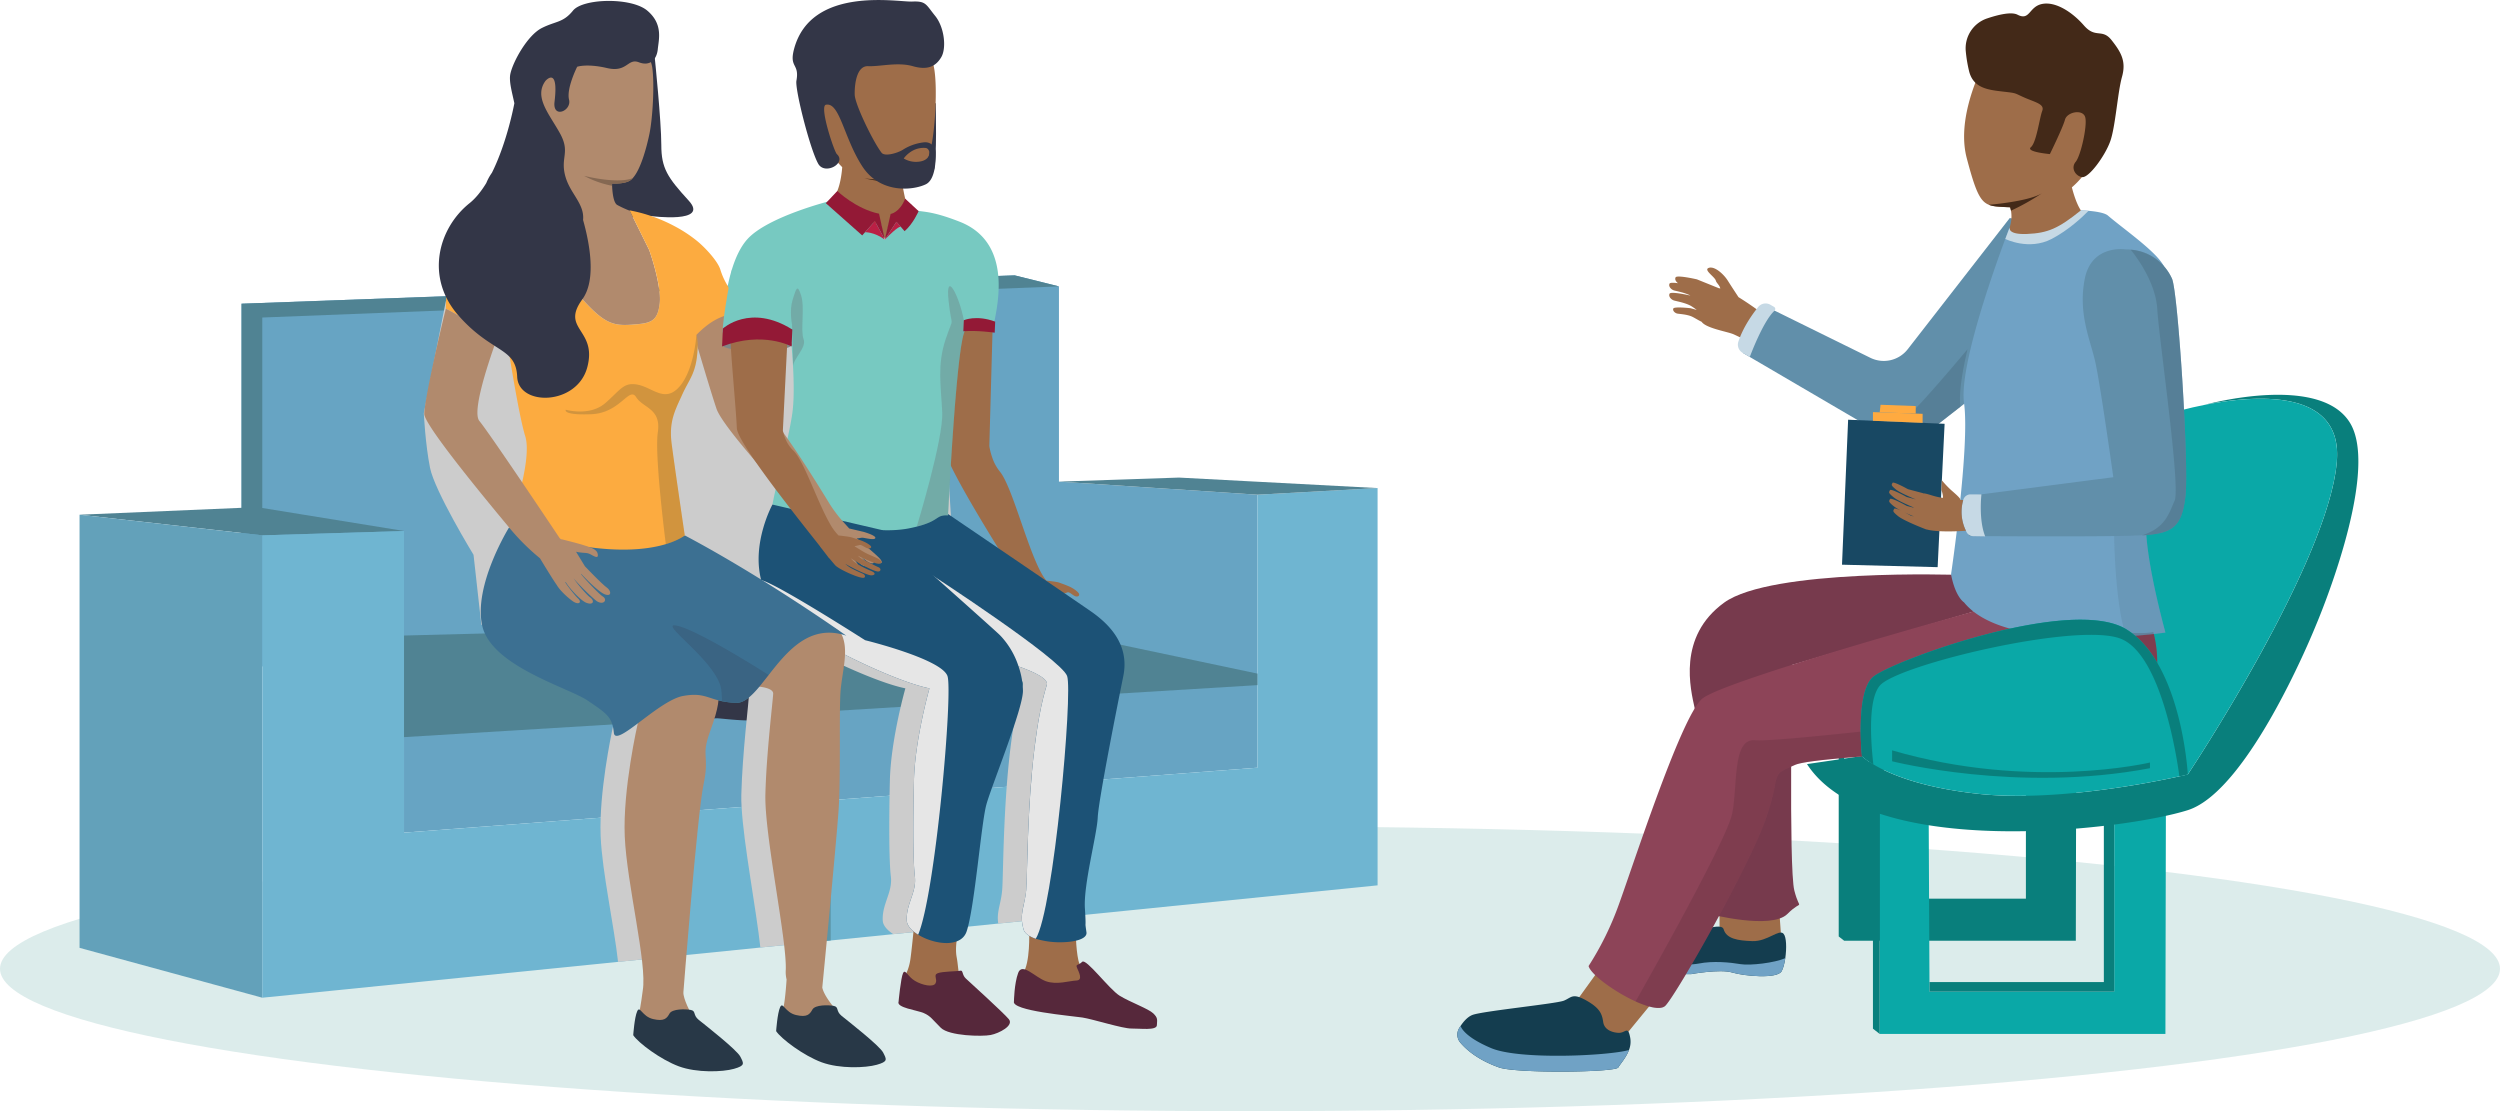 <svg xmlns="http://www.w3.org/2000/svg" viewBox="0 0 1923 854.71"><defs><style>.cls-1{isolation:isolate;}.cls-2{fill:#dceceb;}.cls-3{fill:#67a4c3;}.cls-4{fill:#508393;}.cls-5{fill:#63a1ba;}.cls-6{fill:#6fb5d1;}.cls-7{fill:#5b96a8;}.cls-8{fill:#ccc;}.cls-15,.cls-8{mix-blend-mode:multiply;}.cls-9{fill:#5f9e97;}.cls-10{fill:#feae97;}.cls-11,.cls-27{fill:#333647;}.cls-12{fill:#9e6d49;}.cls-13{fill:#432918;}.cls-14{fill:#1c5276;}.cls-15{fill:#e6e6e6;}.cls-16{fill:#56283b;}.cls-17{fill:#77c9c1;}.cls-18{fill:#603341;}.cls-18,.cls-26,.cls-27,.cls-39,.cls-40{opacity:0.2;}.cls-19{fill:#931936;}.cls-20{fill:#ba2045;}.cls-21{fill:#b18a6d;}.cls-22{fill:#283847;}.cls-23{fill:#3c7092;}.cls-24{fill:#fcab40;}.cls-25{fill:#856852;}.cls-26{fill:#263a37;}.cls-28{fill:#808686;}.cls-29{fill:#097f7c;}.cls-30{fill:#0aa8a7;}.cls-31{fill:#618faa;}.cls-32,.cls-39{fill:#4d7184;}.cls-32{opacity:0.5;}.cls-33{fill:#c6d9e5;}.cls-34{fill:#143d4f;}.cls-35{fill:#70a2c5;}.cls-36{fill:#773a4d;}.cls-37{fill:#8d4458;}.cls-38{fill:#184863;}.cls-40{fill:#49242f;}.cls-41{fill:#ffaa40;}</style></defs><g class="cls-1"><g id="_ÎÓÈ_1" data-name="—ÎÓÈ_1"><ellipse class="cls-2" cx="961.5" cy="745.19" rx="961.5" ry="109.52"/><polygon class="cls-3" points="967.24 590.51 967.24 380.52 814.55 370.46 814.55 220.3 780.46 211.8 185.79 233.6 185.79 361.91 185.79 513.71 310.77 504.9 310.77 640.46 967.24 590.51"/><polygon class="cls-4" points="201.74 411.77 61.19 395.92 197.75 390.1 310.77 408.44 201.74 411.77"/><polygon class="cls-5" points="61.19 395.92 61.19 729.09 201.74 767.44 201.74 411.77 61.19 395.92"/><polygon class="cls-6" points="1059.64 375.42 1059.64 681.01 816.41 705.52 767.85 710.41 725.6 714.66 687.12 718.55 617.33 725.57 584.87 728.85 509.29 736.46 475.4 739.87 201.74 767.45 201.74 411.77 310.77 408.44 310.77 640.46 462.02 628.95 519.65 624.56 570.42 620.71 626.95 616.4 684.3 612.04 743.99 607.49 774.37 605.19 830.01 600.95 967.23 590.51 967.23 380.52 1059.64 375.42"/><polygon class="cls-4" points="1059.64 375.43 906.89 367.35 814.55 370.46 967.24 380.52 1059.64 375.43"/><polygon class="cls-4" points="201.74 397.68 201.74 244.24 814.55 220.3 780.46 211.8 185.79 233.6 185.79 397.68 201.74 397.68"/><polygon class="cls-4" points="771.81 476.9 310.77 488.85 310.77 558.03 310.77 567 967.24 527 967.24 518.14 771.81 476.9"/><polygon class="cls-7" points="630.69 547.51 630.69 724.23 639 723.39 639 547.51 630.69 547.51"/><rect class="cls-7" x="523.43" y="231.67" width="13.39" height="251.67"/><path class="cls-8" d="M557.41,797.86l-16.92,86.25S541.68,908,545.27,926s33.47,66.93,33.47,66.93l6,53.79L882.32,1055s63.35-29.88,65.74-38.25-14.79-236.53-14.79-236.53Z" transform="translate(-214.5 -566.18)"/><path class="cls-9" d="M785,806.18s27.37,14.48,53.36,2.4L838,805S818.78,780.6,785,806.18Z" transform="translate(-214.5 -566.18)"/><path class="cls-10" d="M796.71,798.74c-.84.43-2.41,1.38-4.14,2.47v-.68C793.59,800.13,795,799.48,796.71,798.74Z" transform="translate(-214.5 -566.18)"/><path class="cls-11" d="M718.18,610.92s5,48.72,5,66.75,4.84,25.07,21.09,42.85-29,11.87-29,11.87-35,9.63-30-26.63,26.08-68.06,23-95.28S718.18,610.92,718.18,610.92Z" transform="translate(-214.5 -566.18)"/><path class="cls-11" d="M837.83,1104c-21,22.07-56.1,15.81-71.23,14.7s-37.44,23.45-59.19,23.76-19.4-10.35-19.4-10.35c6.54,2.49,35-27.47,51.92-30.54,18.92-3.42,19.4,4.3,40.66,5.25s38.8-67.21,84.92-51.63a.18.18,0,0,0,.08,0C866.09,1091.71,858.86,1081.93,837.83,1104Z" transform="translate(-214.5 -566.18)"/><path class="cls-8" d="M1060.06,1086.19c-2.93,14.48-10.69,53.33-15.55,80.94-2.28,13-3.93,23.51-4.12,27.82-.6,13.42-11.07,51.72-9.87,70.06.18,2.9.31,5,.39,6.69l-48.56,4.9c-1.39-9.21,2-14.57,3-25.6.73-7.36.66-41.91,3.49-79.63.75-9.9,1.7-20,2.91-29.9,2.18-17.69,5.2-34.7,9.47-48.53,1.43-4.61-9.58-9.85-21.65-14.11-13.57-4.79-28.48-8.34-28.48-8.34l-46.58-46-53.78-53.13,8-1.12,3-.42L924.41,961s93.36,63.4,111,75.63a90.29,90.29,0,0,1,9.09,7.21C1056.69,1055,1063.59,1068.81,1060.06,1086.19Z" transform="translate(-214.5 -566.18)"/><path class="cls-8" d="M982.87,1097.5c0,11.65-16.36,53.57-24.38,76.18-1.72,4.84-3,8.8-3.76,11.37-3.92,14.19-8.67,75.31-14.63,95.8l-38.48,3.88c-4.66-3-7.88-6.68-8.09-10.28-.78-12.8,7.69-21.84,6.22-34-1.28-10.64-1.43-35.1-1-62.2.07-3.89.15-7.85.25-11.83.75-31.59,11.92-70.78,11.92-70.78-14.21-2.78-40.45-13.38-64.93-25.87C833.7,1063.46,810,958.88,810,958.88l48.74,11.34,16,3.74s77,68.33,89.25,79.64a39,39,0,0,1,3.55,3.72,62.68,62.68,0,0,1,12,21.51A60.88,60.88,0,0,1,982.87,1097.5Z" transform="translate(-214.5 -566.18)"/><path class="cls-11" d="M934.25,645.5s1.15,44.76-1.47,51.94-24.11-43.63-24.11-43.63Z" transform="translate(-214.5 -566.18)"/><path class="cls-12" d="M929.83,682.79c-1.82,6.06-.51,9-7.45,17.32-2.92,3.52-7.3,6-14,6.7a1,1,0,0,1,0,.28c.83,4,2.44,14.2,4.59,19.51-1,3.82-10.06,51.34-66.35-3.37,0,0,4.33,1.54,9.71-6,4.39-6.14,5.69-18.23,6-22.45-1.26-1.29-2.51-2.6-3.77-4C844.16,674.44,834.27,630,840,611.48s18.69-25.68,18.69-25.68c53.37-28.5,70.61,16.22,74,31.19S933.68,669.94,929.83,682.79Z" transform="translate(-214.5 -566.18)"/><path class="cls-13" d="M908.33,706.81a1,1,0,0,1,0,.28,158.71,158.71,0,0,1-29-3.74c26.13,3.33,43-3.25,43-3.25h0C919.37,703.56,915.08,706.08,908.33,706.81Z" transform="translate(-214.5 -566.18)"/><path class="cls-12" d="M1050.46,1040c3.37-.64,2.1-2.74.41-4.29s-7.16-3.89-10.58-6.07c-2.2-1.4-5.33-3.93-8-6a2.2,2.2,0,0,0-.61-.52,32.49,32.49,0,0,0,3.92-1.3c1.53-.54,4.06,2.33,6.09,3s3.23-.48,2.84-1.76-3.79-4.07-7.45-5.69-6.1-2.36-7.87-3.05-9.71-1.51-9.71-1.51.06.1,0,.14a.32.32,0,0,0-.13-.15c-2.4-2.82-4.81-7.22-7.2-12.56C1002.13,978,992,939,983.55,928.85a35,35,0,0,1-5.84-10.78,50.72,50.72,0,0,1-2.22-8.72L978,819c-17.32-14.11-32.37-9.28-38.72-6a1.74,1.74,0,0,0-.26.15l-.68.39-.09.06c-.83.59-2.38,1.88-4.1,3.36.27,16.14,5.06,71.64,5.88,91.22.31,8,14.08,32.84,29.46,58.57,5.25,8.76,10.66,17.57,15.83,25.88,7.79,12.55,15,23.84,20,31.76l-.07.07c3.25,5.17,5.59,8.95,6.63,10.8a1.92,1.92,0,0,0,.52.6c.35.54.76,1.11,1.19,1.73,1.57,2.34,3.46,5.23,4.14,6,4.13,4.29,17.94,11.69,21.31,11.16,1.77-.26,1.53-3.1-.63-4.17A101.07,101.07,0,0,1,1029,1045c-2.34-1.7-4.52-4.24-3.89-3.71,1.62,1.47,17,11.42,20.32,10.73s2.45-2.93-.66-4.43a69.23,69.23,0,0,1-10.27-6.33,19.87,19.87,0,0,1-5.41-5.78c2.17,1.84,18.2,13.45,21.53,12.51,1.88-.49,2-3.23-.38-4.38-2-1-6.7-4.06-9.64-5.88-1.85-1.06-4.54-2.76-6-5C1039.92,1035.92,1048.4,1040.46,1050.46,1040Z" transform="translate(-214.5 -566.18)"/><path class="cls-12" d="M911.78,1314.57a39,39,0,0,0,2.92-10.06c.94-6,2.82-25.43,2.82-25.43l33.6,6.22s-2.2,9.65-.76,17.12.84,13.15,4.23,20S911,1336.83,911.78,1314.57Z" transform="translate(-214.5 -566.18)"/><path class="cls-12" d="M1006.15,1283.06s.9,23.93-4.8,31.83,8.63,10,17.65,11.47,24.57-.25,28.85-5.77-.49-7.26-3-13-3-24.94-3-24.94S1030.72,1290.22,1006.15,1283.06Z" transform="translate(-214.5 -566.18)"/><path class="cls-14" d="M1078.56,1086.18c-4.32,21.31-19.08,95.32-19.68,108.77s-11.07,51.71-9.87,70.06-.33,7.52,1.2,18.33c.68,4.86-8.24,7.4-18.61,7.61a63.44,63.44,0,0,1-20.39-2.69c-4.88-1.63-8.48-4-9.36-7.08-3.49-12.26.77-17.45,2-30.19.93-9.27.56-61.9,6.4-109.52,2.18-17.69,5.2-34.7,9.47-48.53,1.42-4.61-9.59-9.84-21.65-14.11-13.57-4.78-28.49-8.33-28.49-8.33l-46.58-46-53.77-53.13,8-1.12,3-.42L942.9,961s93.37,63.41,111,75.63a89.32,89.32,0,0,1,9.08,7.21C1075.17,1055,1082.08,1068.8,1078.56,1086.18Z" transform="translate(-214.5 -566.18)"/><path class="cls-15" d="M1011.21,1288.26c-4.88-1.63-8.48-4-9.36-7.08-3.49-12.26.77-17.45,2-30.19.93-9.27.56-61.9,6.4-109.52,2.18-17.69,5.2-34.7,9.47-48.53,1.42-4.61-9.59-9.84-21.65-14.11-13.57-4.78-28.49-8.33-28.49-8.33l-46.58-46c-2.33-8.67,8.31-16.05,8.31-16.05s99.2,64.54,104,77.69C1039.85,1098.59,1025,1266.23,1011.21,1288.26Z" transform="translate(-214.5 -566.18)"/><path class="cls-16" d="M994.44,1336.4s.16-13.45,3.23-21.83,12.86,3.27,21.24,6.33,18.18-.3,23.57-.51,1.65-6.87.44-9.84,1-1.53,4-4.53,20.8,21.18,28.87,26.11,22.2,10,25.85,13.57,2.93,4.84,2.74,9.09-12.9,2.45-19.63,2.54-29.5-7.21-37.74-8.48S992.1,1343.69,994.44,1336.4Z" transform="translate(-214.5 -566.18)"/><path class="cls-17" d="M978.7,818c-.36,8.07-14.4-3.38-21.35,1.69a1.49,1.49,0,0,0-.39.46c-6.87,10-13.23,142.45-13.23,142.45-9.84-.44-6,4.1-24.09,8.66-1.65.41-3.45.83-5.49,1.24-19.08,3.88-42.29-.24-60.42-4.22-5.11-1.13-9.82-2.24-13.92-3.16-4.72-1.05-9-2.28-12.85-3.49a122.53,122.53,0,0,1-18.29-7.34c.61-3.47,1.59-7.91,2.74-12.95,2.5-10.93,6-24.61,8.7-37.15,1.61-7.26,3-14.15,3.8-19.85,2.92-20-.88-55.19-.88-55.19s-.19-.13-.27-.19c-.43-.3-.88-.6-1.31-.88-17.17-11.3-32.26-8-38.63-5.66l-.27.11-.35.13-.33.16-.09,0c-.84.43-2.41,1.38-4.13,2.47-3.5,2.21-7.62,5-7.62,5s-.68-57.63,19.24-80c15.55-17.48,64.11-29.61,64.11-29.61,17.94,12,30.29,16.92,38.82,18,0,0,1.84,11.85,2.9,11.85.75,0,2.74-12.13,3.41-12.19,12.67-1.18,12.76-12.72,13.33-15,0,0,0,0,.08.06a9,9,0,0,0,5.15,4.18c7.08,2,12.47.16,35.23,9C997.4,753.9,979.07,809.93,978.7,818Z" transform="translate(-214.5 -566.18)"/><path class="cls-16" d="M905.68,1336.68s1.73-18.53,3.46-22,3.47,2.62,9.15,6,14.12,5.12,15.83,1.84-2-6.33,1.7-7.76,15.08-1.36,17.35-1.93,1.2,3.2,4.22,6,29.08,26.43,33.12,31.32-7.44,10.87-14,12.15-31.88.81-38.32-5.53-7.89-9.1-13.17-11.36S903.9,1341.31,905.68,1336.68Z" transform="translate(-214.5 -566.18)"/><path class="cls-18" d="M957,820.14c-6.87,10-13.24,142.45-13.24,142.45-9.83-.44-6,4.1-24.08,8.66,0,0,20.59-67.39,19.58-88s-4-36.42,2.7-56.34,4.7-5.39,2.17-29.51,8.16-4,11.78,15.12C956.26,814.53,956.62,817.13,957,820.14Z" transform="translate(-214.5 -566.18)"/><path class="cls-14" d="M1001.36,1097.5c0,14.14-24.12,72.91-28.14,87.55s-9,79-15.17,97.52c-1.79,5.4-6.37,8-12,8.77a21.48,21.48,0,0,1-2.94.23c-7.46.14-16.1-2.55-22.37-6.43-5-3.09-8.5-6.92-8.73-10.69-.77-12.81,7.7-21.83,6.23-34s-1.45-42.44-.71-74,11.93-70.78,11.93-70.78c-26.69-5.23-95.78-38-116-59.09A53.87,53.87,0,0,1,800,1012.39c-7.46-28.68,8.66-58.1,8.66-58.1l19.8,4.6,48.73,11.33,16,3.74s77,68.33,89.25,79.64a40.23,40.23,0,0,1,3.55,3.72,62.59,62.59,0,0,1,12,21.51A61.23,61.23,0,0,1,1001.36,1097.5Z" transform="translate(-214.5 -566.18)"/><path class="cls-19" d="M955.88,812.49s9.58-4.3,24.12,1.09l-.38,8.5s-13.69-2-24.12-1.08Z" transform="translate(-214.5 -566.18)"/><path class="cls-18" d="M823.72,815.69s-2.2-10.59.49-19,3.54-12.6,6.52-3.23-.65,26.9,1.89,33.61-8.37,15.17-8.09,21.5S823.72,815.69,823.72,815.69Z" transform="translate(-214.5 -566.18)"/><path class="cls-19" d="M849.72,722.46l8.83-9.35s14.21,13.7,32.1,17.45l1.81,8.1,2.64,11.83-7.65-14.22-9.75,11S865,736,849.72,722.46Z" transform="translate(-214.5 -566.18)"/><path class="cls-19" d="M895.1,750.49l2.66-11.73,1.8-8s7-1,11.19-11.78l10.35,9.6S917,738.2,910.33,744L904,736.79Z" transform="translate(-214.5 -566.18)"/><path class="cls-20" d="M879.9,744.82s6.9-.37,15.2,5.67l-7.65-14.22Z" transform="translate(-214.5 -566.18)"/><path class="cls-20" d="M895.1,750.49l8.92-13.7,3.28,3.74S905.4,739.89,895.1,750.49Z" transform="translate(-214.5 -566.18)"/><path class="cls-11" d="M921.48,676.27a37.68,37.68,0,0,0-12.55,5.13c-3.52,2.27-13.76,5.57-16.33,2.26-6.28-8.09-20.53-37.19-20.67-44.77s1.36-22.22,10.34-21.81,22.66-3.34,34.34,0,17.81,0,21.91-6.92,2.46-22.94-4.71-31.78-6.89-11.49-17.8-11-77.37-12.29-90.63,36.17c-4.13,15.12,4.24,11.08,1.73,24.7-1.21,6.61,10.4,52.59,16.77,63.9,5.09,9,22-.44,14.35-7.4-2.07-1.87-13.74-36.9-8.43-38,10.65-2.14,13.61,25.11,27.88,47.23,13.85,21.48,39.22,18.7,49,13.94,7-3.43,7.73-17.08,7.56-24.47a8,8,0,0,0-8.65-7.82A33.28,33.28,0,0,0,921.48,676.27Zm-.18,14.28a18.37,18.37,0,0,1-11.64-2.46s5.9-9,16.82-8.09C930.48,680.34,931.63,689.4,921.3,690.55Z" transform="translate(-214.5 -566.18)"/><path class="cls-15" d="M920.74,1285.14c-5-3.09-8.5-6.92-8.73-10.69-.77-12.81,7.7-21.83,6.23-34s-1.45-42.44-.71-74,11.93-70.78,11.93-70.78c-26.69-5.23-95.78-38-116-59.09A53.87,53.87,0,0,1,800,1012.39c11.93,2.65,79.92,46.23,79.92,46.23s58.57,14.34,63.35,27.49C947.65,1098.11,934.07,1253.75,920.74,1285.14Z" transform="translate(-214.5 -566.18)"/><path class="cls-8" d="M742.15,1128.91c-7.28,20.13-.13,17.25-5,40.69-.85,4.08-1.88,11.56-3,21.15-3.48,30.08-7.82,80.87-10.36,111.89l-33.89,3.42c-3-27.55-12.2-69-13.37-96.37-.2-4.67-.18-9.56,0-14.56,1.22-34,10-72.46,10-72.46-6.8-39.2,62.3-43.33,62.36-30.53S749.45,1108.78,742.15,1128.91Z" transform="translate(-214.5 -566.18)"/><path class="cls-8" d="M846,1069.74c-.34,8.77-2.58,18.36-3.37,27.23-1.18,13.4,0,58.15-1.22,85.62-.11,2.49-.23,4.84-.38,7-1.16,16.68-5.93,67.53-9.24,102.16L799.37,1295c-3.24-29.45-12.85-79.48-14.44-108.15-.2-3.48-.28-6.63-.2-9.41.76-31.28,5.78-72,6-77.71s-17-5.88-17-5.88c11.15-25.38,25.5-38.3,38.35-43.71,15.07-6.36,28-2.38,31.21,3.93C845.66,1058.71,846.25,1064.05,846,1069.74Z" transform="translate(-214.5 -566.18)"/><path class="cls-21" d="M767.42,1092.14c-.07-12.79-69.17-8.67-62.36,30.53,0,0-11.6,50.52-10,87s17.33,97.93,13.86,118.23c0,0-1.66,13.35-3.22,19.46,0,0,22.64,17.85,36.9,4l3.64-5.16s-6.46-11.82-6.06-16.89c0,0,10.6-136.32,15.49-159.75s-2.28-20.56,5-40.68S767.48,1104.92,767.42,1092.14Z" transform="translate(-214.5 -566.18)"/><path class="cls-21" d="M847,1325.83s10.7-110.1,12.52-136.23.31-78,1.6-92.63,6.55-31.18.67-42.86-45.35-15.38-69.56,39.78c0,0,17.25.14,17,5.88s-5.28,46.43-6,77.71,16.7,112,15.67,134.94a24.4,24.4,0,0,0,.64,7.18h0s-.95,15.67-2.56,22.15,15.3,10.91,24.62,9.57,15.59-8.88,15.59-8.88S848.49,1332.77,847,1325.83Z" transform="translate(-214.5 -566.18)"/><path class="cls-22" d="M701.58,1362.44s.93-13.7,3.06-18.4,3.66,4,12.2,6,10.57-.48,12.65-4.22,12.31-3.6,16.43-2.78,1.42,3.9,6.05,7.62,29.32,23,32,28.29,3.85,6.88-4.89,9.37-28.59,3.19-42.42-1.91S705.47,1368.37,701.58,1362.44Z" transform="translate(-214.5 -566.18)"/><path class="cls-22" d="M811.5,1359.33s.94-13.7,3.06-18.4,3.66,4,12.2,6,10.57-.48,12.65-4.22,12.31-3.6,16.43-2.78,1.42,3.9,6,7.62,29.33,23,32,28.29,3.84,6.88-4.9,9.36-28.59,3.19-42.42-1.9S815.39,1365.26,811.5,1359.33Z" transform="translate(-214.5 -566.18)"/><path class="cls-23" d="M865.51,1055.17c-28.11-9.51-45.6,12.12-59.77,30.22l-.64.78c-2.23,2.87-4.39,5.65-6.5,8.18-6.21,7.38-11.94,12.72-18,12.45a66.32,66.32,0,0,1-10.75-1.29c-11.47-2.35-14.86-6.69-29.91-4-16.95,3.07-45.38,33-51.92,30.54-.77-.29-1.22-1-1.34-2.25-1.17-12-5.31-14.71-20.19-24.76s-73.83-26.34-81-57.34S606,972,606,972C707.14,997,741.22,978,741.22,978,801.66,1010,863.24,1053.53,865.51,1055.17Z" transform="translate(-214.5 -566.18)"/><path class="cls-21" d="M891.8,996.5c-2-2.68-12.77-11.61-18.37-16.16,1.83,0,3.48-.76,5.24-.47,3.07.5,9,1.94,9.16,0s-9-4.57-9-4.57l-11.13-2.62h0c-1.06-1.2-2.4-2.67-3.79-4.2a103.33,103.33,0,0,1-12-15.92c-10.73-17.58-35.25-56.85-48.25-70.33-3.82-4-10.24-28-12.66-43.23a276.51,276.51,0,0,0-8.54-35.72l-37.45,9.24s14.61,50.15,20.59,68,78.15,93.46,78.15,93.46l.21-.2c2.46,2.7,7.52,8.18,11,11.41,5,5.56,13.6,15,15.48,16.48,2.68,2.14,6.19,2.74,4-1.24-.89-1.62-4.22-5.48-7.87-9.5,4.44,4.24,8.92,8.45,10.22,9.36,2.82,2,6.36,2.32,3.91-1.5a35.65,35.65,0,0,0-3.71-4.23c2.29,1.87,4.13,3.31,4.89,3.77,2.88,1.74,6.34,1.9,3.94-1.55,1,.74,1.69,1.29,2.1,1.54C890.93,1000,894.49,1000.16,891.8,996.5Z" transform="translate(-214.5 -566.18)"/><path class="cls-21" d="M722,799c-1.54,15.26-7.52,15.84-22.06,16.91s-21.23-1.82-37.47-19.59-27-45.54-33.61-59.47c-5.33-11.11-9.23-12.42-10.61-12.48,2.36-.28,12.25-1.6,19.11-5,5.75-2.84,8.4-18.13,9.39-26.15-10-11.09-16.44-29.13-18.05-36.44-2.11-9.68-6.27-30.94-2-46.43a37.05,37.05,0,0,1,12.22-18.84,22.91,22.91,0,0,1,8.21-4.33c48.18-14.55,67.38,18.82,69.1,31,1.78,12.53.39,39-2.32,51.65-2.32,10.82-6.69,26.66-12.58,33.23a9.7,9.7,0,0,1-3.17,2.5c-3,1.4-7.5,2-12.83,1.74,0,.48,0,1.06,0,1.7.19,4.64.91,12.84,3.82,14.77a83.09,83.09,0,0,0,9.78,4.52l14.93,30.17C719.27,774,722.85,790.5,722,799Z" transform="translate(-214.5 -566.18)"/><path class="cls-24" d="M750.2,823.75c-.8.82-5-12-5-12a39.4,39.4,0,0,1,5,12v0a39.88,39.88,0,0,1,.88,10.65c-.84,18.72-6.14,22.75-11.82,35.27s-10.34,20.84-8.11,38S741.22,978,741.22,978s-4.32,3.64-14.57,6.74c-14.54,4.36-41,7.63-84-2.29-11-2.54-23.13-6-36.42-10.44L606,972a.72.72,0,0,0,.06-.15,331.9,331.9,0,0,0,10.08-34.62c3-13.33,4.93-27.31,2.4-35.42-3.84-12.22-9.55-45.76-13.13-68.09v-.07c0-.13,0-.26-.06-.41-.35-2.13-.69-4.19-1-6.07a1.5,1.5,0,0,0-2.67-.7l-4.25,5.36c-.57-.68-1.2-1.34-1.83-2s-1.25-1.29-1.9-1.9h0c-14.13-13.67-36.25-24.25-36.25-24.25.36-76.4,60.29-79.18,60.29-79.18a.65.65,0,0,1,.3,0,.6.6,0,0,1,.23,0c1.38.06,5.28,1.37,10.61,12.48,6.66,13.93,17.36,41.7,33.61,59.47S685.37,817,699.92,816,720.44,814.3,722,799c.87-8.54-2.71-25-8.14-40.51l-14.93-30.17-.16-.34a120.76,120.76,0,0,1,34.43,12.09,105.91,105.91,0,0,1,17.27,11.29c6,4.82,16.17,15.56,18.18,22.39A52.38,52.38,0,0,0,773,783.91c3,5.41,14.38,25.55,14.38,25.56S772.35,801,750.2,823.75Z" transform="translate(-214.5 -566.18)"/><path class="cls-21" d="M681.15,1018.05c-4.27-3.17-16.74-16.3-16.74-16.3l-6.82-11.17a27.34,27.34,0,0,0,2.79.49c5.1.71,5.62,0,9.06,1.9s5.46,2.7,4.82-.74-5-4.81-10.25-6.53-17.8-4.79-17.8-4.79,0,.13.15.35L645,980.11h0c-.06-.09-14.09-21.09-28.86-42.92C602,916.34,587.18,894.75,583.24,890c-5.43-6.55,5-39.39,12.36-60.18-13.94-14.57-38.18-26.15-38.18-26.15-8.46,34.34-16.75,73.68-16.55,81,.22,8.05,39.47,56.36,65.17,87.16.07.08.11.16.19.24a169.59,169.59,0,0,0,23.62,23.54h0s9.22,15.35,12.84,20.46h0c2.68,4.61,9.06,10.28,12.52,12.66,4.41,3,7.31.87,3.73-2.38-2.21-2-11.84-14.27-9.15-12.24,2.9,4.85,11.59,14.16,15.7,15.73,5.71,2.17,6.58-1.73,2.65-4.36-1.75-1.17-9.55-9.92-12.45-14.52,4,5.06,15.87,16.49,18.26,17.87,5.24,3,8-1.56,4.18-3.85-3.28-2-19-19-16.44-17.26,4.86,5.22,13.49,13.69,17.74,15.48C685,1025.53,685,1020.89,681.15,1018.05Z" transform="translate(-214.5 -566.18)"/><path class="cls-25" d="M701.26,703.13a9.7,9.7,0,0,1-3.17,2.5c-3,1.4-7.5,2-12.83,1.74,0,.48,0,1.06,0,1.7a75.11,75.11,0,0,1-21.47-7.63C692.31,708.14,701.26,703.13,701.26,703.13Z" transform="translate(-214.5 -566.18)"/><path class="cls-26" d="M605.32,833.2c-.35-2.13-.69-4.19-1-6.07a1.5,1.5,0,0,0-2.67-.7l-4.25,5.36c-.57-.68-1.2-1.34-1.83-2s-1.25-1.29-1.9-1.9c.3-.09,5.24-1.73,7.55-15.92,2.37-14.67,4-12.89,5.25-3.05C607.7,818.43,605,829.15,605.32,833.2Z" transform="translate(-214.5 -566.18)"/><path class="cls-26" d="M731.15,907.69c2.23,17.14,10.07,70.34,10.07,70.34s-4.32,3.64-14.57,6.74c-2.23-17.78-8.45-70.55-6.15-86,2.75-18.58-11.32-18.58-16.68-27.12s-12.07,12.24-34.48,13.15-19.66-3.45-19.66-3.45,18.29,5.31,30.28-5,14.16-16.64,25.55-14.18,20.76,14.22,31.92,1.08c10.94-12.9,12.7-38.51,12.77-39.49a39.88,39.88,0,0,1,.88,10.65c-.84,18.72-6.14,22.75-11.82,35.27S728.92,890.54,731.15,907.69Z" transform="translate(-214.5 -566.18)"/><path class="cls-27" d="M805.74,1085.39l-.64.78-6.5,8.18c-6.21,7.38-11.94,12.72-18,12.45a66.32,66.32,0,0,1-10.75-1.29c0-2.65-.19-5.43-.49-8.29-2.22-21.91-51.5-54-33.62-49.64S805.74,1085.39,805.74,1085.39Z" transform="translate(-214.5 -566.18)"/><path class="cls-11" d="M712.36,574.33c-12.31-10.35-49.43-9.47-57.1,0s-13.14,7.93-24,13.41-22,25.43-24.16,35.14c-1.25,5.64,1.14,13.75,3.05,22.71,0,0-5.35,29.6-17.25,53.47-.26.37-.52.74-.78,1.13a37.85,37.85,0,0,0-3.56,6.77c-3.77,6.21-8.06,11.65-12.91,15.54-24.1,19.31-34.26,57-8.57,86.28S611.4,833.11,612.32,856s46,22.24,53.9-7.27-20.85-29-3.77-52.35c10.81-14.8,5.73-42.61.55-61,.69-6.9-2.46-12.35-6-18.15h0c-3-4.8-6.22-9.84-7.83-16.15-3.62-14.23,4.21-17.71-4.07-32.57s-20.06-27.75-11-40.13c0,0,10.34-11.89,6.95,16.08-1.62,13.37,13.32,7,11.16-1.63s6.25-25.29,6.25-25.29,7.36-2.65,23,1,15.69-7.82,24.49-4.44,13.74-2.37,14.51-10S724.68,584.68,712.36,574.33Z" transform="translate(-214.5 -566.18)"/><path class="cls-17" d="M777.65,772.92s-7.72,39.6-7.23,48.65,33.78-2.44,33.78-2.44Z" transform="translate(-214.5 -566.18)"/><path class="cls-28" d="M823.72,831.19c0,2.85-12.08,5.16-27,5.16s-27-2.31-27-5.16,12.08-5.17,27-5.17S823.72,828.33,823.72,831.19Z" transform="translate(-214.5 -566.18)"/><path class="cls-12" d="M890.41,999.79c3.38-.4,2.13-2,.45-3.28s-7.11-3.18-10.51-5c-2.19-1.13-5.29-3.16-8-4.78a2.1,2.1,0,0,0-.61-.42,37.7,37.7,0,0,0,3.94-.9c1.53-.37,4,1.9,6,2.47s3.23-.28,2.86-1.28-3.75-3.22-7.39-4.56-6.07-2-7.83-2.56-9.69-1.42-9.69-1.42a.38.38,0,0,1,0,.11.3.3,0,0,0-.14-.11,42.36,42.36,0,0,1-7.06-9.84c-9.83-17.42-19.51-47.6-27.89-55.65a26.19,26.19,0,0,1-5.73-8.44,32,32,0,0,1-2.13-6.76l3.47-69.35c-17.16-11.3-32.26-8-38.63-5.66l-.27.11-.68.29-.09,0c-.83.43-2.4,1.38-4.13,2.47.09,12.41,4.3,55.17,4.92,70.23.23,6.12,13.73,25.6,28.84,45.78,5.15,6.86,10.47,13.77,15.56,20.29,7.65,9.85,14.71,18.71,19.61,24.93l-.07.05c3.19,4.06,5.49,7,6.52,8.47a1.68,1.68,0,0,0,.51.47c.34.43.75.87,1.17,1.36,1.54,1.84,3.41,4.11,4.08,4.7,4.08,3.4,17.81,9.45,21.18,9.13,1.78-.15,1.56-2.34-.58-3.22-1.93-.82-7.2-3.21-9.32-4.47-2.32-1.37-4.48-3.38-3.85-3,1.6,1.17,16.87,9.22,20.2,8.78s2.47-2.19-.61-3.42a76.16,76.16,0,0,1-10.21-5.13,18.28,18.28,0,0,1-5.35-4.59c2.15,1.48,18.06,10.82,21.39,10.18,1.89-.33,2-2.43-.33-3.37-1.94-.82-6.65-3.3-9.58-4.77-1.83-.87-4.5-2.25-6-4C879.92,996.35,888.34,1000.07,890.41,999.79Z" transform="translate(-214.5 -566.18)"/><path class="cls-19" d="M770.54,818.89s21.15-19.52,53.43.79l-.59,13s-22-12.11-53.46,0Z" transform="translate(-214.5 -566.18)"/><path class="cls-12" d="M1571.33,808.29a234.43,234.43,0,0,0-19.57-13.54c-.55-.84-5.47-8.28-8.25-12.71-2.94-4.69-9.93-11.31-14.52-9.84s4.59,6.9,5.33,9.84c.46,1.85,2.73,3.23,3.45,6a8.73,8.73,0,0,0-1-.11l-17-6.87s-15.27-3.54-16.38-1.55c-.83,1.51.23,3.39,1.85,4.51-3.19-.42-6-.54-6.49.28-1.11,2,1.1,4.65,3.54,5.31s8.26,1.69,12.48,3.92c-2.26-.51-15-3.29-16-1.47-1.11,2,1.1,4.64,3.54,5.31s8.77,1.77,13,4.2a52,52,0,0,1,4.3,3l-4.76-1.31s-12.53-1.44-13.24.25,1.31,3.62,3.32,3.93,7.19.61,10.8,2.17c2,.87,5,2.86,7.66,4.09,3.36,5,20,7.59,24.54,9.6,5.29,2.32,13.94,7.63,21.24,4S1578.7,813.74,1571.33,808.29Z" transform="translate(-214.5 -566.18)"/><polygon class="cls-29" points="1564.78 586.23 1558.32 590.2 1558.32 691.27 1449.6 691.27 1449.63 697.24 1449.09 586.23 1418.55 586.23 1418.55 583.39 1414.34 575.15 1414.34 720.33 1418.55 723.62 1596.72 723.62 1597 586.23 1564.78 586.23"/><polygon class="cls-30" points="1445.86 625.83 1445.86 795.31 1665.64 795.31 1665.99 625.83 1626.25 625.83 1626.25 762.77 1484.19 762.77 1483.53 625.83 1445.86 625.83"/><polygon class="cls-29" points="1484.16 755.41 1618.28 755.41 1618.28 630.73 1626.25 625.83 1626.25 762.77 1484.19 762.77 1484.16 755.41"/><polygon class="cls-29" points="1445.86 795.31 1440.67 791.26 1440.67 612.17 1445.86 622.32 1445.86 795.31"/><path class="cls-29" d="M1996.06,1046.79s-50.9,127.34-98.68,142.55-244.27,39.62-292.94-35.42l42.26-6.21a46.78,46.78,0,0,0,8.77,6.41c11.61,7,36.06,17.84,81,22.71,58,6.28,132.27-8.59,154.42-13.48h0c4.16-.92,6.49-1.48,6.49-1.48s108-162.2,114.61-240.53c4.85-57.17-63.88-51.21-101.36-43.84,3-.81,89.82-24.09,112,14.83C2045.18,932,1996.06,1046.79,1996.06,1046.79Z" transform="translate(-214.5 -566.18)"/><path class="cls-31" d="M1787.36,737.75l-44.8,125.62L1725.11,877l-32,24.93a22.57,22.57,0,0,1-25.29,1.68l-16-9.36h0l-96.71-56.6,1.84-5.69a96,96,0,0,1,16-30.08l80.22,39.52a23.36,23.36,0,0,0,28.77-6.62l78.45-100.87Z" transform="translate(-214.5 -566.18)"/><path class="cls-32" d="M1722.43,879.05l-29.32,22.84a22.57,22.57,0,0,1-25.29,1.68l-16-9.36c.59.1,16.53,2.63,27.76-5.81,7.81-5.85,33.06-35.39,48.36-53.6C1723.73,852.59,1721.21,868.7,1722.43,879.05Z" transform="translate(-214.5 -566.18)"/><path class="cls-33" d="M1560.45,840.73s10.12-27.44,19-35.53a1.89,1.89,0,0,0-.38-3l-2.84-1.63a7.3,7.3,0,0,0-9.33,1.76c-4.52,5.6-11.63,15.57-15.28,26.76a7.26,7.26,0,0,0,3.34,8.51Z" transform="translate(-214.5 -566.18)"/><polygon class="cls-12" points="1368.7 701.65 1370.47 726.87 1322.67 726.87 1322.67 698.55 1368.7 701.65"/><path class="cls-34" d="M1587.75,1303.15c-.6,4.19-1.61,8-2.84,10.14-3.45,6-28.54,3.78-38,.94s-31.66,1.26-31.66,1.26-27.29.31-34.25-2.2c-3.29-1.18-4.36-3.26-4.45-5.81-.1-2.83,1-6.22,1.69-9.5,1.26-6.22,16.63-7.57,24.15-9.14s35.85-15,37.94-7.84,10.66,8.78,22.26,9.09,20.39-9.63,23.84-5.64C1588.68,1287,1588.83,1295.68,1587.75,1303.15Z" transform="translate(-214.5 -566.18)"/><path class="cls-35" d="M1587.75,1303.15c-.6,4.19-1.61,8-2.84,10.14-3.45,6-28.54,3.78-38,.94s-31.66,1.26-31.66,1.26-27.29.31-34.25-2.2c-3.29-1.18-4.36-3.26-4.45-5.81,8.2.43,35.38,1.72,44.65-.14,11-2.2,24.14-.91,32.3.49C1560.63,1309,1579.75,1306.84,1587.75,1303.15Z" transform="translate(-214.5 -566.18)"/><path class="cls-36" d="M1720.38,1008.39s-143.38-5-179.66,21.32-25.76,66.86-22.62,81.47,11.11,158,11.11,158,47.79,12.39,60.18,0,9.74-.62,5.31-18-1.58-173.58-1.58-173.58l143.19-42.06Z" transform="translate(-214.5 -566.18)"/><path class="cls-30" d="M2012,921.34c-6.63,78.33-114.61,240.53-114.61,240.53l-6.72-5.76-121.57-104.26,3.13-4.47,115-164.21s9.55-2.92,23.37-5.64l.08,0C1948.11,870.13,2016.84,864.17,2012,921.34Z" transform="translate(-214.5 -566.18)"/><path class="cls-12" d="M1444.8,1311.64l-20.58,28.54s13.61,23.23,38.5,24.89l27.22-33.19Z" transform="translate(-214.5 -566.18)"/><path class="cls-34" d="M1467.51,1373.85c-2.23,6-6.78,10.8-8.2,13.41-2.07,3.87-78.6,4.69-91.76,0-16.58-5.89-25.51-14-29.89-19.24a9.43,9.43,0,0,1-.82-10.88c.35-.59.74-1.21,1.16-1.83h0c2.28-3.4,5.39-7,9.06-8.42,7.72-3,64.43-8.61,70.37-11s6.53-6.23,17.52,0,11.88,11,12.77,16.63,6.65,7.93,11.93,8.12,7.07-6,8.86,4A17.41,17.41,0,0,1,1467.51,1373.85Z" transform="translate(-214.5 -566.18)"/><path class="cls-35" d="M1467.51,1373.85c-2.23,6-6.78,10.8-8.2,13.41-2.07,3.87-78.6,4.69-91.76,0-16.58-5.89-25.51-14-29.89-19.24a9.43,9.43,0,0,1-.82-10.88c.35-.59.74-1.21,1.16-1.83h0s1.63,7.91,23.6,17.12,90.33,5.85,105.89,1.43Z" transform="translate(-214.5 -566.18)"/><path class="cls-37" d="M1854.9,1119.48c-29.21,23.12-239.32,26.22-259.68,35.07s-9.84,4.78-22.23,40.93-68.57,135-77.42,144.23c-3.44,3.6-12.72,1.41-23-3.23-16.08-7.32-34.5-20.73-36.13-27.23a232.81,232.81,0,0,0,21.92-43.64c9.74-25.66,48.67-147.8,65.49-162s212.41-68.14,212.41-68.14,75.93,15.19,115.57,17.37c8.2.46,14.85.36,18.95-.56C1870.83,1052.32,1884.11,1096.36,1854.9,1119.48Z" transform="translate(-214.5 -566.18)"/><path class="cls-35" d="M1865.46,977.74c.78,11.15,3.79,34.18,14.68,75,0,0-11.9,1.76-29.26,2.91-38.19,2.53-102.83,2.15-125.64-26.13,0,0-6.63-3.89-10-21.53,0,0,14.61-98.62,10-131.81l-.09-.72c-1.12-9.59,1.21-24.54,5.13-41.05,7.4-31.1,20.47-67.73,26.68-84.46v0c1.88-5.05,3.13-8.29,3.41-9-.28.92-1.1,5.78,13.33,5.17,15.93-.66,24.12-4.2,41.38-18.14,0,0,2.55.07,5.91.35,5.2.45,12.34,1.46,14.89,3.63,12,10.3,37.32,27.77,43,38.84,7.61,14.92-13.53,198.34-13.53,198.34A60.8,60.8,0,0,0,1865.46,977.74Z" transform="translate(-214.5 -566.18)"/><polygon class="cls-38" points="1490.43 436.26 1416.87 434.36 1421.58 322.85 1495.79 325.99 1490.43 436.26"/><path class="cls-12" d="M1808.19,710.29c1.07,4.23,3.46,12.5,6.89,17.67,4.75,7.19-56.31,36.73-54.66,12.83a26,26,0,0,0,.93-12.56,21.36,21.36,0,0,0-.68-2.61l-2.67-.11c-6-.31-10.26-.42-13.69-1.82-6.9-2.77-10.36-10.73-17-35.91-6.32-24.07,3.5-52.18,11.43-69.37a46.31,46.31,0,0,1,29.6-25.3c42.23-11.68,64.11,25.37,64.11,25.37,3.77,11.79.94,63.18-16.5,83.93A69.27,69.27,0,0,1,1808.19,710.29Z" transform="translate(-214.5 -566.18)"/><path class="cls-13" d="M1743,580.35a24.23,24.23,0,0,0-16.4,25.55,107.82,107.82,0,0,0,2.61,15.41c3.32,12.41,13.94,13.94,25.55,15.27s8.63,1,16.93,4.65,15.76,5,13.69,10.28-4.4,24.23-8.71,27.88,14.6,5.31,14.6,5.31,10-20.39,11.62-26.46,13.94-8.39,15.6-1.75-3.49,29.54-7.39,34.19-.3,10.84,4.87,11.73,17.78-16.38,21.77-27.66,5.64-37.51,9-49.46-.67-18.91-8-28.21-12.28-1-21.24-11.28-21.75-18.59-32.11-16.59-9.38,13.27-19,8.29C1761.72,575.08,1751.89,577.37,1743,580.35Z" transform="translate(-214.5 -566.18)"/><path class="cls-33" d="M1821,728.31c-4.64,4.76-15.31,14.85-28.37,21.66-17.59,9.16-35.66,0-35.66,0v0c1.88-5.05,3.13-8.29,3.41-9-.28.92-1.1,5.78,13.33,5.17,15.93-.66,24.12-4.2,41.38-18.14C1815.08,728,1817.63,728,1821,728.31Z" transform="translate(-214.5 -566.18)"/><path class="cls-31" d="M1895.61,947.45c-2,18.15-6.7,25.43-18.44,28.52a77.4,77.4,0,0,1-15.19,2c-4.41.25-11.94.44-21.23.55-39.67.53-111.62,0-111.62,0l-2.16-9.19a31.63,31.63,0,0,1,0-14.61l1.67-7,111.42-14.47s-10-71.69-13.94-88.94-13.28-37.17-8-63.73S1849.37,758,1849.37,758c1.42,0,2.77.07,4.08.17a38,38,0,0,1,31.77,22.4C1889.87,791.24,1898.27,922.89,1895.61,947.45Z" transform="translate(-214.5 -566.18)"/><path class="cls-32" d="M1895.61,947.45C1893,972,1885.22,976.65,1862,978c17.92-5.74,20.58-16.14,25.23-26.77s-12-124.11-13.37-147.35-20.45-45.62-20.45-45.62l.06,0a38,38,0,0,1,31.77,22.4C1889.87,791.24,1898.27,922.89,1895.61,947.45Z" transform="translate(-214.5 -566.18)"/><path class="cls-39" d="M1880.14,1052.76s-11.9,1.76-29.26,2.91a20.79,20.79,0,0,1-3-6.89c-6.79-27.21-7.15-70.26-7.15-70.26,9.29-.11,16.82-.3,21.23-.55,1.21-.06,2.36-.14,3.48-.23C1866.24,988.89,1869.25,1011.92,1880.14,1052.76Z" transform="translate(-214.5 -566.18)"/><path class="cls-40" d="M1854.9,1119.48c-29.21,23.12-239.32,26.22-259.68,35.07s-9.84,4.78-22.23,40.93-68.57,135-77.42,144.23c-3.44,3.6-12.72,1.41-23-3.23,11.22-19.8,70.28-124.59,74.3-144.47,4.42-22,0-58.15,17.7-56.43s193.81-18.93,213.29-23.66,66.29-32.54,73-56.25a22.92,22.92,0,0,1,1-2.79c8.2.46,14.85.36,18.95-.56C1870.83,1052.32,1884.11,1096.36,1854.9,1119.48Z" transform="translate(-214.5 -566.18)"/><path class="cls-13" d="M1785.2,714.82a176.12,176.12,0,0,1-23.85,13.41,21.36,21.36,0,0,0-.68-2.61l-2.67-.11c-6-.31-10.26-.42-13.69-1.82C1744.31,723.69,1774.39,721.35,1785.2,714.82Z" transform="translate(-214.5 -566.18)"/><polygon class="cls-41" points="1440.67 323.66 1440.67 316.99 1478.88 318.31 1478.88 325.27 1440.67 323.66"/><polygon class="cls-41" points="1445.86 317.17 1446.53 311.35 1473.57 312.34 1473.57 318.13 1445.86 317.17"/><path class="cls-30" d="M1897.38,1161.87s-2.33.56-6.49,1.48h0c-22.15,4.89-96.39,19.76-154.42,13.48-44.91-4.87-69.36-15.74-81-22.71a46.78,46.78,0,0,1-8.77-6.41s-5.12-48.72,8.47-60.7c8.42-7.42,65.07-29.93,117-39.63,31.9-5.94,62-7.08,78.15,3,10.24,6.43,18.28,16.23,24.56,27.43a130.91,130.91,0,0,1,7.47,15.73c8.24,20.48,12,42.33,13.72,55.65C1897.12,1157,1897.38,1161.87,1897.38,1161.87Z" transform="translate(-214.5 -566.18)"/><path class="cls-29" d="M1646.7,1147.71a46.08,46.08,0,0,0,8.77,6.4c-2.25-20-3.88-50.34,5.08-60.66,13.78-15.88,150.32-48.65,184.63-36.18s45.68,106.08,45.68,106.08h0c4.17-.92,6.5-1.49,6.5-1.49s-4.59-84.83-47-111.44S1668.74,1075,1655.16,1087,1646.7,1147.71,1646.7,1147.71Z" transform="translate(-214.5 -566.18)"/><path class="cls-29" d="M1868.26,1152.71s-91.69,21.83-198.35-9.36v8.4s96.68,24.66,198.35,5.33Z" transform="translate(-214.5 -566.18)"/><path class="cls-33" d="M1741.51,978.77l-9.25-.16a5.8,5.8,0,0,1-5-3c-.19-.35-.39-.74-.59-1.15a33,33,0,0,1-2.07-23.59,2.1,2.1,0,0,1,.06-.24,5.8,5.8,0,0,1,5.59-4.18h8.38S1736.31,965.81,1741.51,978.77Z" transform="translate(-214.5 -566.18)"/><path class="cls-12" d="M1724.61,950.87l-2.41-.2c.93-.74-3.29-4.34-6.91-7.52a75.52,75.52,0,0,1-7.12-7.52l-.36,7.4s1.46,3.74,1.2,6.11l-1.55-.23c-6.18-.95-10.63-3.27-13.8-3.24l-.05-.15-11.51-3.06s-11.3-6.33-11.9-4.82-1.61,1.52,2.69,5.07c2.76,2.27,10.28,5.57,15.35,7.66l-7.14-1.91s-12.25-6.86-12.89-5.21-1.74,1.65,2.93,5.49c2.74,2.26,9.86,5.48,15.26,7.73a1.85,1.85,0,0,0,0,.23l-5.26-1.4s-12.25-6.86-12.89-5.21-1.74,1.65,2.93,5.48a34.19,34.19,0,0,0,6.06,3.59c-2.83-1.31-5.5-2.31-5.78-1.56-.64,1.65-1.74,1.65,2.92,5.49s22,10.43,22,10.43l0-.12c7.75,2.22,23.4,1.52,30.34,1.06A33,33,0,0,1,1724.61,950.87Zm-38,12.56-2.33-.61s-2.26-1.27-4.89-2.59c2.42,1.14,5,2.25,7.22,3.18Z" transform="translate(-214.5 -566.18)"/></g></g></svg>